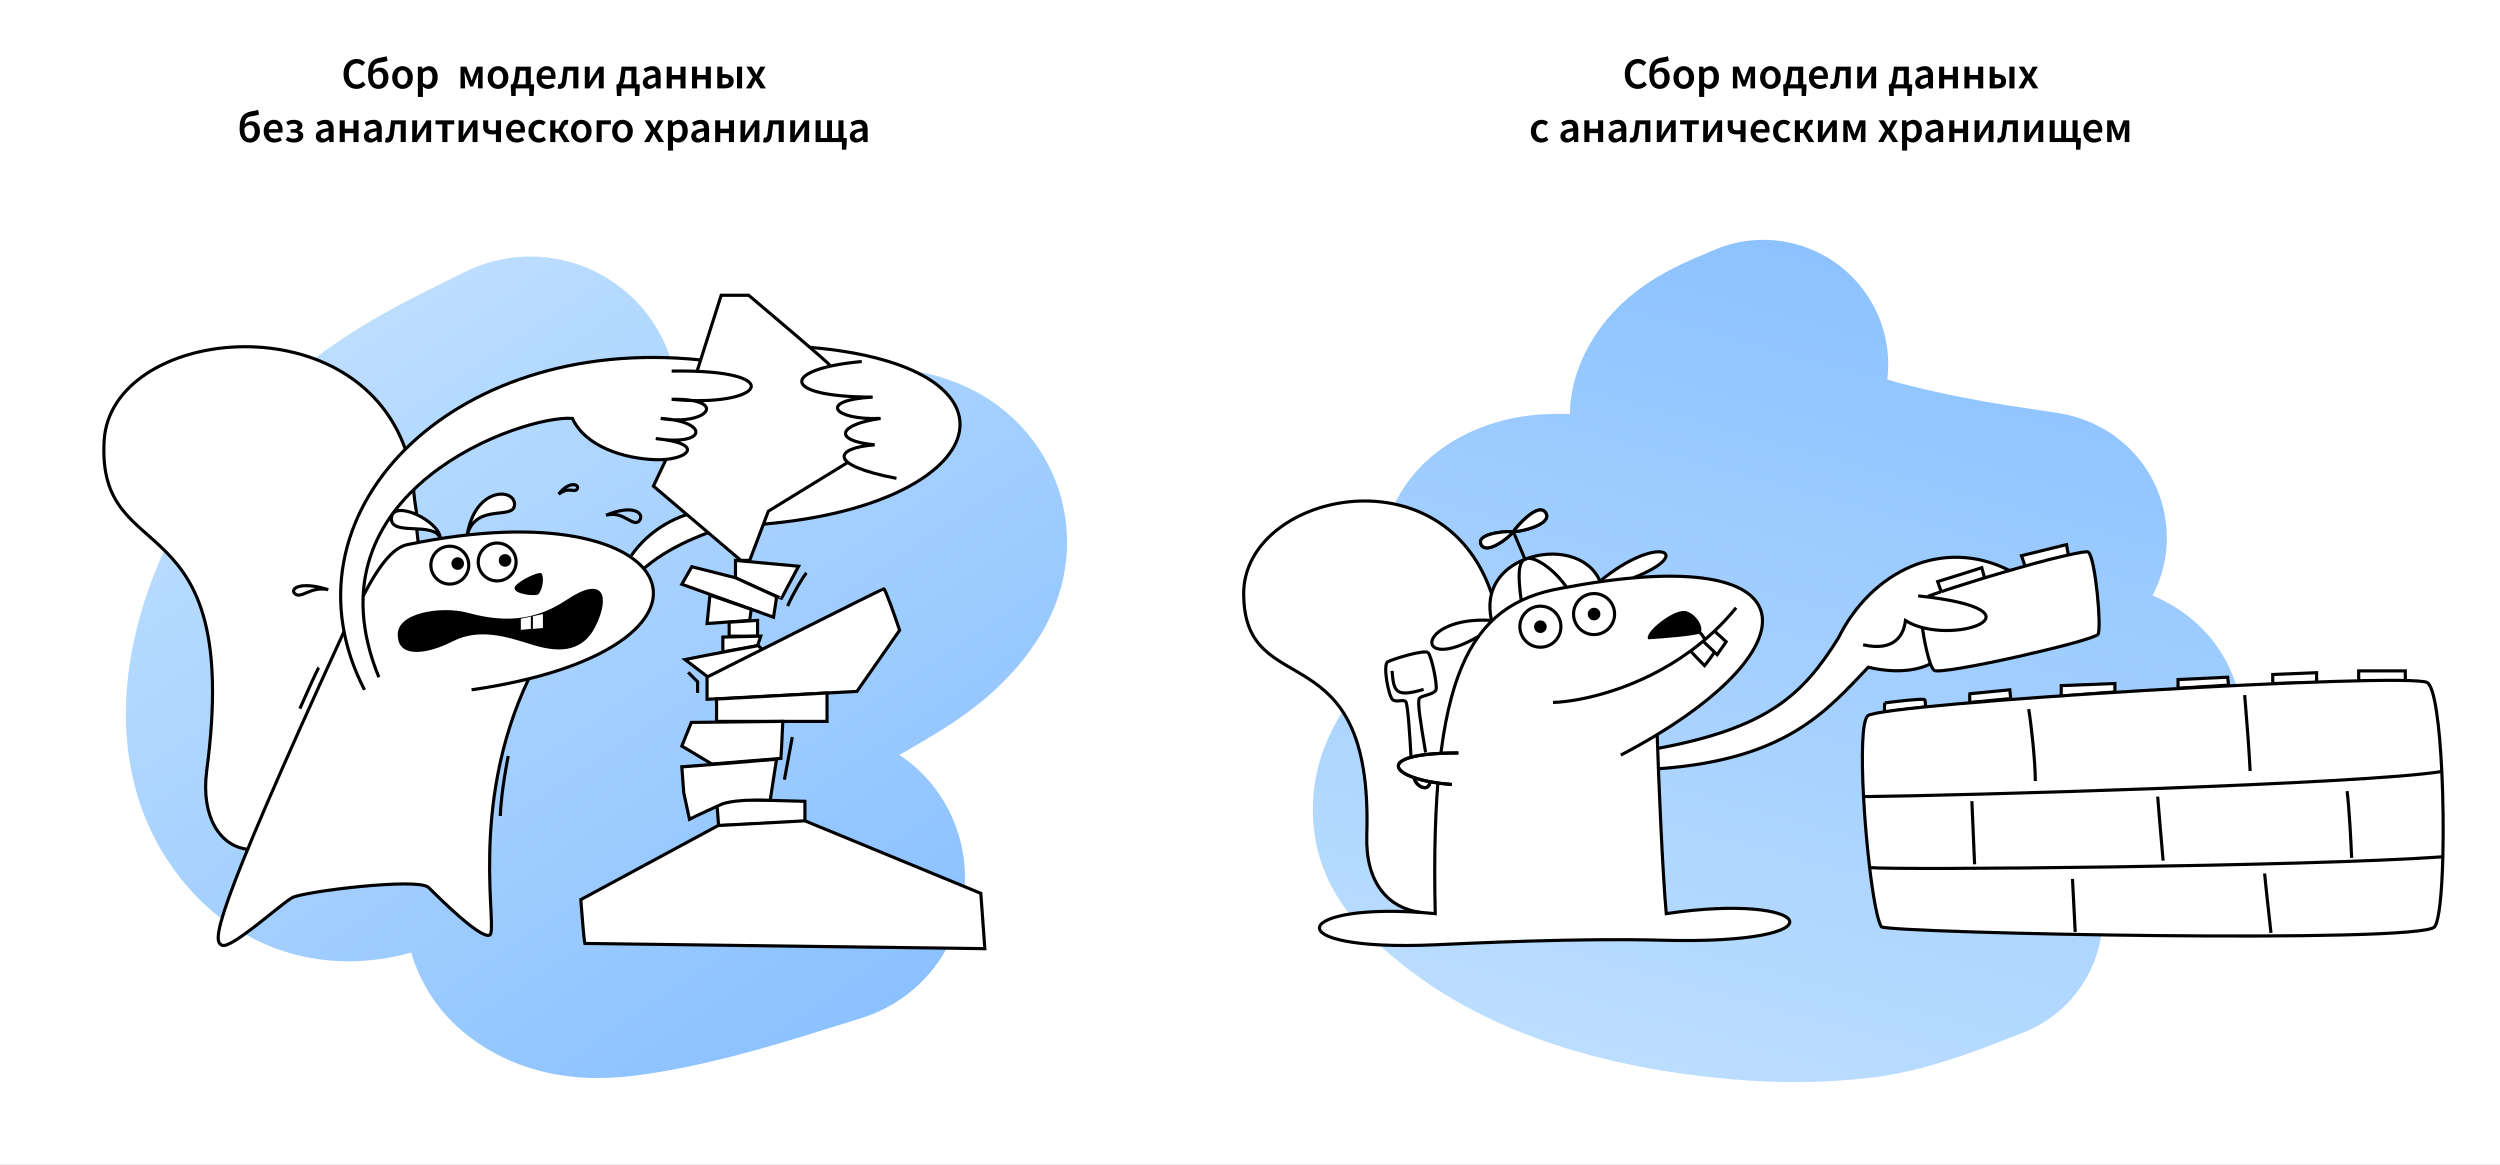<svg fill="none" height="369" viewBox="0 0 792 369" width="792" xmlns="http://www.w3.org/2000/svg" xmlns:xlink="http://www.w3.org/1999/xlink"><rect x="0" y="0" width="792" height="369" fill="#808080" stroke="none"/><linearGradient id="a"><stop offset="0" stop-color="#c3e2ff"/><stop offset="1" stop-color="#7bb8ff"/></linearGradient><linearGradient id="b" gradientUnits="userSpaceOnUse" x1="33.612" x2="256.559" xlink:href="#a" y1="109.493" y2="440.143"/><linearGradient id="c" gradientUnits="userSpaceOnUse" x1="447.488" x2="554.291" xlink:href="#a" y1="362.402" y2="-26.879"/><clipPath id="d"><path d="m0 0h792v369h-792z"/></clipPath><g clip-path="url(#d)"><path d="m0 0h792v369h-792z" fill="#fff"/><path clip-rule="evenodd" d="m214.295 134.048c1.199-9.037-.231-18.517-4.676-27.256-11.684-22.974-39.78-32.125-62.754-20.441-1.765.898-3.746 1.872-5.902 2.932-14.684 7.218-37.474 18.422-55.549 36.814-13.528 13.765-24.997 29.72-33.426 48.33-5.324 11.754-10.884 27.965-11.947 45.784-1.08 18.104 2.418 42.246 20.806 62.298 13.539 14.764 31.35 22.108 49.787 22.043 7.109-.024 13.703-1.14 19.618-2.788 2.712 9.135 8.189 18.789 18.15 26.477 14.352 11.076 29.864 13.069 39.306 13.263 8.774.18 16.91-1.183 20.486-1.783.197-.033.381-.064.55-.092 20.424-3.389 40.366-9.652 56.545-14.733 2.604-.818 5.11-1.605 7.506-2.345 24.627-7.604 38.426-33.733 30.821-58.36-3.29-10.656-10.049-19.285-18.654-25.03.741-.439 1.604-.945 2.621-1.536.338-.196.699-.405 1.079-.625 2.773-1.605 6.588-3.814 10.289-6.169 7.825-4.978 21.54-14.413 30.915-30.116 4.529-7.586 8.319-17.698 8.175-29.625-.15-12.291-4.464-23.307-11.075-31.913-12.194-15.874-29.517-21.008-41.171-22.11-26.442-2.502-49.886 7.574-61.445 12.542-.722.31-1.397.6-2.024.866-2.711 1.151-5.388 2.343-8.031 3.573z" fill="url(#b)" fill-rule="evenodd"/><path clip-rule="evenodd" d="m237.5 93c5.047 4.486 12.956 11.551 19 17.033v-.033c70.648 4.806 59.531 49.801-14.701 56.394l-4.299 11.106h-3l-10.3-8.802c-6.889 2.43-14.634 7.099-20.156 11.569 8.866 10.733-1.898 26.209-36.551 34.786-14.076 29.694-12.677 58.526-12 72.494.253 5.209.406 8.35-.382 8.699-2.9 1.284-16.112-11.879-19.334-15.089-3.223-3.211-39.636 1.284-43.18 3.21-1.185.644-3.74 2.689-6.725 5.077-5.939 4.753-13.579 10.867-15.509 10.012-1.889-.836-3.107-3.125 8.109-30.422-8.353-.814-14.979-9.809-12.971-24.997 6.87-51.977-6.963-64.192-18.679-74.539-7.895-6.971-14.829-13.094-13.821-29.961 2.114-35.369 78.309-44.518 95.313 2.476 24.888-24.898 68.505-32.176 93.598-28.028l6.589-19.985zm-21.854 39.991c-.792.033-1.63.03-2.511-.014.859.143 1.642.313 2.35.502zm-2.125 6.444c-.851-.002-1.78-.044-2.788-.133.991.153 1.864.323 2.629.506l.138-.308zm-2.735 6.119c-.955.082-1.973.113-3.034.079-10.063-.319-22.326-4.147-26.414-13.079-8.347-.706-33.618 6.295-50.448 22.729.783 5.566 1.233 11.121 1.377 16.616 33.229-6.426 56.44-2.935 67.457 4.531 3.199-5.02 8.615-9.96 17.782-13.452l-10.506-8.978z" fill="#fff" fill-rule="evenodd"/><path clip-rule="evenodd" d="m635.855 329.109c1.708-.669 3.245-1.272 4.586-1.776 18.159-6.826 28.368-25.522 25.092-43.913 8.834-3.626 18.465-8.647 26.547-15.529 5.581-4.751 14.366-14.245 17.334-28.407 1.695-8.086 1.62-18.924-4.034-29.734-5.61-10.726-14.398-17.001-21.92-20.4-.508-.23-1.016-.45-1.524-.662 3.244-6.235 5.82-15.082 3.829-25.666-2.502-13.301-10.731-20.978-14.824-24.129-6.92-5.327-14.041-7.008-15-7.234-.04-.01-.07-.016-.088-.021-2.09-.524-3.858-.796-4.411-.882l-.01-.001c-2.783-.428-5.349-.81-7.785-1.172-5.275-.784-9.943-1.478-14.888-2.363-11.044-1.978-21.33-4.209-30.848-6.963.856-6.974-.14-14.262-3.266-21.123-9.052-19.871-32.542-28.641-52.464-19.588-.752.341-1.213.534-1.95.842-.686.287-1.612.674-3.236 1.375-2.481 1.071-6.069 2.674-9.847 4.784-6.656 3.717-19.979 12.261-26.646 29.017-2.104 5.288-3.09 10.549-3.199 15.607-4.798-.164-9.907-.003-14.955.757-15.101 2.271-38.537 12.032-44.354 38.878-3.063 14.137.542 26.401 5.484 35.633-3.624 2.627-7.036 5.583-10.127 8.814-8.621 9.013-19.398 25.371-17.155 46.979 1.328 12.789 7.09 22.103 11.798 27.898 3.632 4.469 8.155 8.484 9.272 9.476.109.097.186.165.226.202 33.097 30.337 78.588 39.296 111.396 42.139 14.245 1.235 29.108 1.225 44.004-.549 16.703-1.99 32.83-8.314 42.963-12.288z" fill="url(#c)" fill-rule="evenodd"/><path d="m653 217.204v3.333l17-1.333v-2.667z" fill="#fff" stroke="#000"/><path d="m690 215.287v2.75l16-1-.276-2.5z" fill="#fff" stroke="#000"/><path d="m597.124 222.68c-.094.433-.224 1.61 0 2.857l12.876-1.558s0-2.165-.28-2.338c-.672-.416-8.677.519-12.596 1.039z" fill="#fff" stroke="#000"/><path d="m624.044 219.768c-.099.513 0 1.846 0 2.769l12.956-1.231-.294-2.769z" fill="#fff" stroke="#000"/><path d="m720 213.68v2.857l13.903-.286v-3.142z" fill="#fff"/><path d="m747.228 212.537v3.143h14.772v-3.143z" fill="#fff"/><path d="m720 213.68v2.857l13.903-.286v-3.142z" stroke="#000"/><path d="m747.228 212.537v3.143h14.772v-3.143z" stroke="#000"/><path clip-rule="evenodd" d="m472.5 188c-15.5-45.963-78.5-31.463-78.5 0 0 14.965 7.285 19.197 15.563 24.006 11.385 6.613 24.65 14.319 23.437 52.531-.488 15.372 6.965 23.175 17 24.5l.017.019c-41.012-2.82-45.922 12.497 4.665 10.256.77-.034 1.63-.072 2.574-.115h.002c13.586-.612 44.342-1.998 69.173-1.336 59.358 1.582 48.12-15.386 1.44-8.419-.915-9.957-1.89-30.557-2.493-46.001 37.461-1.828 52.272-17.208 61.907-27.212 1.701-1.766 3.241-3.365 4.715-4.692 6 2.4 14.5 1 19.5-1 .25.25.375.5.5.75s.25.5.5.75c2.264 2.264 50.5-9 52-11s-2-25-3-26c-.8-.8-4.667 0-6.5.5l-.5-3-14 3.5 1 3.5c-.334 0-1.8.3-5 1.5-20.5-11.5-41.5-1-54 21-12.268 21.592-28.871 29.699-57.372 34.719-.051-1.433-.097-2.78-.138-4.023 44.18-26.848 47.268-54.422-7.557-49.655.022-.013.044-.027.066-.041 19.96-7.836 7.832-14.099-10.362.886-8.284-13.796-30.824-9.47-34.632 4.096z" fill="#fff" fill-rule="evenodd"/><g stroke="#000"><path d="m109 200.037c-42.858 93.425-41.538 98.135-38.638 99.419 2.9 1.285 18.69-13.162 22.235-15.089 3.545-1.926 39.957-6.421 43.18-3.21 3.222 3.21 16.434 16.373 19.334 15.089s-6.945-40.436 12.389-81.209"/><path d="m149.388 218.537c88.965-12.891 69.09-64.457-19.876-46.087-4.417.645-8.833 5.479-14.512 16.437"/><path d="m115.473 218.537c-28.314-54.656 26.359-112.81 106.527-104.5"/><path d="m120.02 214.537c-24.213-59.334 46.224-83.259 61.318-81.983 4.088 8.932 16.352 12.76 26.414 13.079s16.351-5.104 0-6.699c16.351 2.552 16.98-5.423 1.572-6.38 15.094 2.552 21.697-6.38 3.459-6.061 29.244 2.871 37.734-9.57 0-8.932"/><path d="m128.5 142.537c-16.625-47.586-93.378-38.5-95.5-3-2.504 41.899 44 17.5 32.5 104.5-2.01 15.206 4.633 24.203 13 25"/><path d="m472.5 188c-15.5-45.963-78.5-31.463-78.5 0 0 35.545 41.095 10.537 39 76.537-.488 15.372 6.965 23.175 17 24.5"/><path d="m256.5 110.037c71.607 6.042 59.008 49.641-14.5 56m-17.603 2.689c-12.674 4.77-17.545 9.085-20.397 11.311m13.5-17c-9.886 3.307-15.493 9.929-17.5 13.002"/><path d="m273.009 114.537c-25.436 2.252-26.378 11.261 3.454 11.261-17.585.965-12.561 7.4 2.513 6.757-13.503 1.93-15.388 7.078-1.885 8.365-12.874.965-15.073 6.435 6.909 10.617"/><path d="m263.02 115.81c-.747-1.018-17.532-15.273-25.831-22.273h-8.715l-7.78 24.5m-9.694 27.5-4 8.455 27.699 23.545h2.801l5.913-15.591 25.087-15.409"/><path d="m233 183.071v-5.534l20 1.845c-1.778 3.279-5.333 9.899-5.333 10.145s-9.778-4.201-14.667-6.456z" fill="#fff"/><path d="m245.053 195.537c.315-1.959.947-6.008.947-6.531l-13-5.969-13.842-3.5-3.158 5.551z" fill="#fff"/><path d="m237.5 196.537.5-3.5-13.087-4.5-.913 9z" fill="#fff"/><path d="m231 201.537v-4.412l9-.588v5z" fill="#fff"/><path d="m229 206.537v-4.714l12-.286-1 3z" fill="#fff"/><path d="m224.353 214.537-7.353-5.588c7.549-1.569 23.235-4.412 23.235-4.412s1.177 1.079 1.765 1.765z" fill="#fff"/><path d="m224 221.537v-7.037s55.466-27.963 55.969-27.963 3.564 8.75 5.031 13.125l-13.521 19.375z" fill="#fff"/><path d="m227 228.537v-7.071l35-1.929v9z" fill="#fff"/><path d="m247.396 240.258s.503-8.465.604-11.721l-28.981.326-3.019 7.488 9.5 5.686z" fill="#fff"/><path d="m255 253.857c-5.969-.107-27.479-.857-28-.857l.651 8.537 27.349-1.28z" fill="#fff"/><path d="m246 240.537c-9.798.804-29.515 2.413-30 2.413l.606 8.143 1.818 8.444c2.323-1.206 9.697-4.524 9.697-4.524s2.879-1.976 15.879-1.476z" fill="#fff"/><path d="m184 284.997c.32 4.298 1.024 13.093 1.28 13.887l126.72 1.653-1.28-17.524-55.72-22.976-27.5 1.5z" fill="#fff"/><path d="m148 169.537c2.5-15.321 15-14.973 15-9.75s-12.188-.696-15 9.75z" fill="#fff"/><path d="m139.5 170.537c-.34-5.57-14.832-12.42-15.475-6.57-.681 6.189 13.433 1 15.475 6.57z" fill="#fff"/></g><path d="m171.452 181.605c.974.609.649 5.18-.974 6.704-.974.609-7.143 0-7.468-1.829-.325-1.828 7.468-5.485 8.442-4.875z" fill="#000"/><path d="m143.396 203.188c-8.354 4.258-17.03 5.171-17.351-1.52-.964-7.604 13.817-9.733 21.85-7.604s19.279 4.258 31.489-3.954c12.211-8.211 13.817-.912 9.319 8.212-4.499 9.124-12.853 8.212-20.565 5.779s-16.387-5.171-24.742-.913z" fill="#000"/><path d="m165 199.537v-3.529l3.182-.669.636-.133 3.182-.669v4.412l-3.182.294v-4.037l-.636.133v3.904z" fill="#fff"/><circle cx="142.5" cy="179.037" r="6" stroke="#000"/><circle cx="145" cy="178.537" fill="#000" r="2"/><circle cx="157.5" cy="178.037" r="6" stroke="#000"/><circle cx="160" cy="177.537" fill="#000" r="2"/><path d="m177 156.537c3.384-4.426 6.769-3.028 5.846-1.63-.923 1.397-2.462-.932-5.846 1.63z" stroke="#000"/><path d="m192 163.232c8.94-3.753 12.233-.396 10.595 1.668-1.986 2.501-4.966-3.278-10.595-1.668z" stroke="#000"/><path d="m104 186.808c-8.94-2.815-12.233-.296-10.595 1.251 1.987 1.876 4.966-2.458 10.595-1.251z" stroke="#000"/><path d="m131 155c.4 4.533.917 6.741 1 8m0 4.5.5 4.5" stroke="#000"/><path d="m112.962 28.168c-.766 0-1.461-.182-2.086-.546-.626-.364-1.125-.896-1.498-1.596-.364-.709-.546-1.568-.546-2.576 0-.999.186-1.853.56-2.562.382-.719.891-1.265 1.526-1.638.634-.383 1.334-.574 2.1-.574.578 0 1.092.117 1.54.35s.816.504 1.106.812l-.868 1.05c-.234-.243-.495-.434-.784-.574-.28-.149-.598-.224-.952-.224-.495 0-.938.135-1.33.406-.383.261-.686.639-.91 1.134-.215.495-.322 1.087-.322 1.778 0 1.045.228 1.867.686 2.464.457.588 1.068.882 1.834.882.41 0 .774-.084 1.092-.252.317-.177.606-.406.868-.686l.868 1.022c-.374.429-.803.761-1.288.994-.476.224-1.008.336-1.596.336zm5.188-4.046c0 .887.15 1.563.448 2.03.308.467.747.7 1.316.7.448 0 .808-.201 1.078-.602.271-.411.406-.952.406-1.624 0-.663-.13-1.157-.392-1.484-.261-.336-.63-.504-1.106-.504-.289 0-.588.075-.896.224-.298.149-.583.415-.854.798v.238zm1.778 4.046c-1.054 0-1.871-.383-2.45-1.148-.578-.775-.868-1.857-.868-3.248 0-1.101.103-1.997.308-2.688.206-.691.5-1.227.882-1.61.383-.392.836-.681 1.358-.868.532-.196 1.12-.341 1.764-.434.411-.056.719-.112.924-.168.206-.056.411-.131.616-.224l.322 1.428c-.177.121-.401.219-.672.294-.27.075-.555.135-.854.182-.513.075-.956.154-1.33.238-.364.075-.662.201-.896.378-.233.168-.415.42-.546.756-.13.327-.224.779-.28 1.358.271-.327.593-.574.966-.742.383-.168.775-.252 1.176-.252.514 0 .971.126 1.372.378.411.243.733.602.966 1.078.243.476.364 1.059.364 1.75 0 .709-.14 1.33-.42 1.862-.27.532-.644.947-1.12 1.246-.466.289-.994.434-1.582.434zm7.585 0c-.57 0-1.102-.14-1.596-.42-.495-.289-.896-.7-1.204-1.232-.308-.541-.462-1.19-.462-1.946 0-.765.154-1.414.462-1.946.308-.541.709-.952 1.204-1.232.494-.289 1.026-.434 1.596-.434.578 0 1.115.145 1.61.434.494.28.896.691 1.204 1.232.308.532.462 1.181.462 1.946 0 .756-.154 1.405-.462 1.946-.308.532-.71.943-1.204 1.232-.495.28-1.032.42-1.61.42zm0-1.316c.504 0 .9-.21 1.19-.63.289-.42.434-.971.434-1.652 0-.691-.145-1.246-.434-1.666-.29-.42-.686-.63-1.19-.63s-.901.21-1.19.63c-.28.42-.42.975-.42 1.666 0 .681.14 1.232.42 1.652.289.42.686.63 1.19.63zm4.869 3.864v-9.59h1.33l.112.728h.056c.29-.243.612-.453.966-.63.364-.177.733-.266 1.106-.266.859 0 1.522.317 1.988.952.476.635.714 1.484.714 2.548 0 .784-.14 1.456-.42 2.016-.28.551-.644.971-1.092 1.26-.438.289-.914.434-1.428.434-.298 0-.597-.065-.896-.196-.298-.14-.588-.327-.868-.56l.042 1.148v2.156zm2.996-3.878c.458 0 .84-.201 1.148-.602s.462-.989.462-1.764c0-.691-.116-1.227-.35-1.61-.233-.383-.611-.574-1.134-.574-.485 0-.989.257-1.512.77v3.206c.252.205.495.355.728.448.234.084.453.126.658.126zm10.512 1.162v-6.874h1.848l1.106 2.772c.103.289.196.565.28.826.093.261.182.523.266.784h.056c.093-.261.187-.523.28-.784.103-.261.196-.537.28-.826l1.05-2.772h1.848v6.874h-1.456v-2.408c0-.224.009-.495.028-.812.019-.327.042-.658.07-.994.037-.336.065-.625.084-.868h-.056c-.093.289-.201.593-.322.91-.121.308-.233.597-.336.868l-1.036 2.688h-.952l-1.064-2.688c-.093-.271-.201-.565-.322-.882s-.233-.616-.336-.896h-.056c.019.243.042.532.07.868s.051.667.07.994c.019.317.028.588.028.812v2.408zm11.879.168c-.57 0-1.102-.14-1.596-.42-.495-.289-.896-.7-1.204-1.232-.308-.541-.462-1.19-.462-1.946 0-.765.154-1.414.462-1.946.308-.541.709-.952 1.204-1.232.494-.289 1.026-.434 1.596-.434.578 0 1.115.145 1.61.434.494.28.896.691 1.204 1.232.308.532.462 1.181.462 1.946 0 .756-.154 1.405-.462 1.946-.308.532-.71.943-1.204 1.232-.495.28-1.032.42-1.61.42zm0-1.316c.504 0 .9-.21 1.19-.63.289-.42.434-.971.434-1.652 0-.691-.145-1.246-.434-1.666-.29-.42-.686-.63-1.19-.63s-.901.21-1.19.63c-.28.42-.42.975-.42 1.666 0 .681.14 1.232.42 1.652.289.42.686.63 1.19.63zm6.731-2.492c-.065.541-.154 1.003-.266 1.386-.102.383-.233.705-.392.966h2.702v-4.312h-1.834zm-1.12 3.64v2.408h-1.4l-.154-2.646v-1.05h.392c.122-.065.229-.173.322-.322.103-.159.201-.42.294-.784.094-.373.182-.905.266-1.596l.336-2.884h4.718v5.586h1.05v1.05l-.168 2.646h-1.386v-2.408zm10.005.168c-.635 0-1.209-.14-1.722-.42-.513-.289-.919-.7-1.218-1.232-.299-.541-.448-1.19-.448-1.946 0-.747.149-1.391.448-1.932.308-.541.705-.957 1.19-1.246s.994-.434 1.526-.434c.625 0 1.148.14 1.568.42.42.271.737.653.952 1.148.215.485.322 1.05.322 1.694 0 .336-.023.597-.07.784h-4.368c.075.607.294 1.078.658 1.414s.821.504 1.372.504c.299 0 .574-.042.826-.126.261-.093.518-.219.77-.378l.546 1.008c-.327.215-.691.392-1.092.532s-.821.21-1.26.21zm-1.834-4.256h3.052c0-.532-.117-.947-.35-1.246-.233-.308-.583-.462-1.05-.462-.401 0-.761.149-1.078.448-.308.289-.499.709-.574 1.26zm5.808 4.256c-.271 0-.514-.047-.728-.14l.28-1.456c.046.009.098.023.154.042.056.009.116.014.182.014.214 0 .392-.098.532-.294s.238-.509.294-.938c.093-.719.177-1.433.252-2.142.084-.709.163-1.419.238-2.128h4.662v6.874h-1.61v-5.6h-1.764c-.066.569-.136 1.143-.21 1.722-.066.569-.136 1.139-.21 1.708-.103.765-.327 1.349-.672 1.75-.346.392-.812.588-1.4.588zm7.906-.168v-6.874h1.568v2.366c0 .355-.019.751-.056 1.19-.028.429-.056.863-.084 1.302h.042c.121-.215.266-.457.434-.728.168-.28.308-.523.42-.728l2.184-3.402h1.484v6.874h-1.568v-2.366c0-.355.014-.751.042-1.19.037-.439.075-.873.112-1.302h-.056c-.121.205-.266.448-.434.728-.159.28-.299.523-.42.728l-2.184 3.402zm12.704-3.64c-.065.541-.154 1.003-.266 1.386-.103.383-.233.705-.392.966h2.702v-4.312h-1.834zm-1.12 3.64v2.408h-1.4l-.154-2.646v-1.05h.392c.121-.065.229-.173.322-.322.103-.159.201-.42.294-.784.093-.373.182-.905.266-1.596l.336-2.884h4.718v5.586h1.05v1.05l-.168 2.646h-1.386v-2.408zm8.813.168c-.598 0-1.088-.187-1.47-.56-.374-.373-.56-.859-.56-1.456 0-.737.322-1.307.966-1.708.644-.411 1.67-.691 3.08-.84-.01-.364-.108-.677-.294-.938-.178-.271-.5-.406-.966-.406-.336 0-.668.065-.994.196-.318.131-.63.289-.938.476l-.588-1.078c.382-.243.812-.453 1.288-.63.485-.177.998-.266 1.54-.266.858 0 1.498.257 1.918.77.429.504.644 1.237.644 2.198v4.074h-1.33l-.112-.756h-.056c-.308.261-.64.481-.994.658-.346.177-.724.266-1.134.266zm.518-1.26c.28 0 .532-.065.756-.196.233-.14.48-.327.742-.56v-1.54c-.934.121-1.582.303-1.946.546-.364.233-.546.523-.546.868 0 .308.093.532.28.672.186.14.424.21.714.21zm5.034 1.092v-6.874h1.61v2.632h2.744v-2.632h1.61v6.874h-1.61v-2.828h-2.744v2.828zm8.012 0v-6.874h1.61v2.632h2.744v-2.632h1.61v6.874h-1.61v-2.828h-2.744v2.828zm8.012 0v-6.874h1.61v2.352h.728c.55 0 1.04.075 1.47.224.429.149.765.387 1.008.714.252.327.378.761.378 1.302 0 .551-.126.994-.378 1.33-.243.336-.579.579-1.008.728-.43.149-.92.224-1.47.224zm1.61-1.246h.63c.924 0 1.386-.35 1.386-1.05 0-.672-.462-1.008-1.386-1.008h-.63zm4.634 1.246v-6.874h1.61v6.874zm2.828 0 2.184-3.584-2.044-3.29h1.736l.77 1.302c.103.187.206.383.308.588.112.196.22.387.322.574h.056c.084-.187.173-.378.266-.574.094-.205.182-.401.266-.588l.658-1.302h1.666l-2.03 3.472 2.184 3.402h-1.736l-.84-1.358c-.112-.205-.228-.411-.35-.616-.112-.205-.228-.406-.35-.602h-.056c-.093.196-.191.397-.294.602-.102.196-.205.401-.308.616l-.728 1.358zm-158.868 13.122c0 .887.149 1.563.448 2.03.308.467.747.7 1.316.7.448 0 .807-.201 1.078-.602.271-.411.406-.952.406-1.624 0-.663-.131-1.157-.392-1.484-.261-.336-.63-.504-1.106-.504-.289 0-.588.075-.896.224-.299.149-.583.415-.854.798v.238zm1.778 4.046c-1.055 0-1.871-.383-2.45-1.148-.579-.775-.868-1.857-.868-3.248 0-1.101.103-1.997.308-2.688.205-.691.499-1.227.882-1.61.383-.392.835-.681 1.358-.868.532-.196 1.12-.341 1.764-.434.411-.056.719-.112.924-.168.205-.056.411-.131.616-.224l.322 1.428c-.177.121-.401.219-.672.294-.271.075-.555.135-.854.182-.513.075-.957.154-1.33.238-.364.075-.663.201-.896.378-.233.168-.415.42-.546.756-.131.327-.224.779-.28 1.358.271-.327.593-.574.966-.742.383-.168.775-.252 1.176-.252.513 0 .971.126 1.372.378.411.243.733.602.966 1.078.243.476.364 1.059.364 1.75 0 .709-.14 1.33-.42 1.862-.271.532-.644.947-1.12 1.246-.467.289-.994.434-1.582.434zm7.71 0c-.635 0-1.209-.14-1.722-.42-.513-.289-.919-.7-1.218-1.232-.299-.541-.448-1.19-.448-1.946 0-.747.149-1.391.448-1.932.308-.541.705-.957 1.19-1.246.485-.289.994-.434 1.526-.434.625 0 1.148.14 1.568.42.42.271.737.653.952 1.148.215.485.322 1.05.322 1.694 0 .336-.023.597-.07.784h-4.368c.075.607.294 1.078.658 1.414s.821.504 1.372.504c.299 0 .574-.042.826-.126.261-.093.518-.219.77-.378l.546 1.008c-.327.215-.691.392-1.092.532-.401.14-.821.21-1.26.21zm-1.834-4.256h3.052c0-.532-.117-.947-.35-1.246-.233-.308-.583-.462-1.05-.462-.401 0-.761.149-1.078.448-.308.289-.499.709-.574 1.26zm8.048 4.256c-.467 0-.915-.056-1.344-.168-.429-.121-.859-.345-1.288-.672l.658-1.036c.299.233.607.397.924.49.317.093.621.14.91.14.411 0 .761-.089 1.05-.266.289-.177.434-.425.434-.742 0-.607-.467-.91-1.4-.91h-1.022v-1.092h.882c.439 0 .765-.075.98-.224.215-.159.322-.373.322-.644 0-.28-.112-.49-.336-.63-.215-.14-.509-.21-.882-.21-.345 0-.658.042-.938.126-.271.084-.541.219-.812.406l-.63-1.05c.355-.243.733-.425 1.134-.546.411-.121.859-.182 1.344-.182.476 0 .915.07 1.316.21.411.131.737.336.98.616.252.28.378.639.378 1.078 0 .308-.093.602-.28.882-.187.271-.467.471-.84.602v.056c.411.103.747.289 1.008.56.261.261.392.63.392 1.106 0 .448-.14.831-.42 1.148-.28.308-.644.546-1.092.714-.448.159-.924.238-1.428.238zm8.932 0c-.598 0-1.088-.187-1.47-.56-.374-.373-.56-.859-.56-1.456 0-.737.322-1.307.966-1.708.644-.411 1.67-.691 3.08-.84-.01-.364-.108-.677-.294-.938-.178-.271-.5-.406-.966-.406-.336 0-.668.065-.994.196-.318.131-.63.289-.938.476l-.588-1.078c.382-.243.812-.453 1.288-.63.485-.177.998-.266 1.54-.266.858 0 1.498.257 1.918.77.429.504.644 1.237.644 2.198v4.074h-1.33l-.112-.756h-.056c-.308.261-.64.481-.994.658-.346.177-.724.266-1.134.266zm.518-1.26c.28 0 .532-.065.756-.196.233-.14.48-.327.742-.56v-1.54c-.934.121-1.582.303-1.946.546-.364.233-.546.523-.546.868 0 .308.093.532.28.672.186.14.424.21.714.21zm5.034 1.092v-6.874h1.61v2.632h2.744v-2.632h1.61v6.874h-1.61v-2.828h-2.744v2.828zm9.678.168c-.597 0-1.087-.187-1.47-.56-.373-.373-.56-.859-.56-1.456 0-.737.322-1.307.966-1.708.644-.411 1.671-.691 3.08-.84-.009-.364-.107-.677-.294-.938-.177-.271-.499-.406-.966-.406-.336 0-.667.065-.994.196-.317.131-.63.289-.938.476l-.588-1.078c.383-.243.812-.453 1.288-.63.485-.177.999-.266 1.54-.266.859 0 1.498.257 1.918.77.429.504.644 1.237.644 2.198v4.074h-1.33l-.112-.756h-.056c-.308.261-.639.481-.994.658-.345.177-.723.266-1.134.266zm.518-1.26c.28 0 .532-.065.756-.196.233-.14.481-.327.742-.56v-1.54c-.933.121-1.582.303-1.946.546-.364.233-.546.523-.546.868 0 .308.093.532.28.672s.425.21.714.21zm4.853 1.26c-.271 0-.513-.047-.728-.14l.28-1.456c.047.009.098.023.154.042.056.009.117.014.182.014.215 0 .392-.098.532-.294s.238-.509.294-.938c.093-.719.177-1.433.252-2.142.084-.709.163-1.419.238-2.128h4.662v6.874h-1.61v-5.6h-1.764c-.065.569-.135 1.143-.21 1.722-.065.569-.135 1.139-.21 1.708-.103.765-.327 1.349-.672 1.75-.345.392-.812.588-1.4.588zm7.907-.168v-6.874h1.568v2.366c0 .355-.019.751-.056 1.19-.028.429-.056.863-.084 1.302h.042c.121-.215.266-.457.434-.728.168-.28.308-.523.42-.728l2.184-3.402h1.484v6.874h-1.568v-2.366c0-.355.014-.751.042-1.19.037-.439.074-.873.112-1.302h-.056c-.122.205-.266.448-.434.728-.159.28-.299.523-.42.728l-2.184 3.402zm9.537 0v-5.6h-2.156v-1.274h5.936v1.274h-2.156v5.6zm5.16 0v-6.874h1.568v2.366c0 .355-.019.751-.056 1.19-.028.429-.056.863-.084 1.302h.042c.121-.215.266-.457.434-.728.168-.28.308-.523.42-.728l2.184-3.402h1.484v6.874h-1.568v-2.366c0-.355.014-.751.042-1.19.037-.439.074-.873.112-1.302h-.056c-.122.205-.266.448-.434.728-.159.28-.299.523-.42.728l-2.184 3.402zm11.819 0v-2.534c-.215.037-.406.07-.574.098-.168.019-.402.028-.7.028-.84 0-1.512-.196-2.016-.588s-.756-1.041-.756-1.946v-1.932h1.61v1.932c0 .429.116.747.35.952.242.196.625.294 1.148.294.326 0 .639-.033.938-.098v-3.08h1.61v6.874zm6.597.168c-.634 0-1.208-.14-1.722-.42-.513-.289-.919-.7-1.218-1.232-.298-.541-.448-1.19-.448-1.946 0-.747.15-1.391.448-1.932.308-.541.705-.957 1.19-1.246.486-.289.994-.434 1.526-.434.626 0 1.148.14 1.568.42.42.271.738.653.952 1.148.215.485.322 1.05.322 1.694 0 .336-.023.597-.07.784h-4.368c.075.607.294 1.078.658 1.414s.822.504 1.372.504c.299 0 .574-.042.826-.126.262-.093.518-.219.77-.378l.546 1.008c-.326.215-.69.392-1.092.532-.401.14-.821.21-1.26.21zm-1.834-4.256h3.052c0-.532-.116-.947-.35-1.246-.233-.308-.583-.462-1.05-.462-.401 0-.76.149-1.078.448-.308.289-.499.709-.574 1.26zm8.86 4.256c-.625 0-1.19-.14-1.694-.42-.495-.289-.891-.7-1.19-1.232-.289-.541-.434-1.19-.434-1.946 0-.765.159-1.414.476-1.946.317-.541.737-.952 1.26-1.232.532-.289 1.101-.434 1.708-.434.439 0 .821.075 1.148.224s.616.331.868.546l-.784 1.05c-.177-.159-.359-.28-.546-.364-.187-.093-.387-.14-.602-.14-.551 0-1.003.21-1.358.63-.345.42-.518.975-.518 1.666 0 .681.168 1.232.504 1.652.345.42.789.63 1.33.63.271 0 .523-.056.756-.168.243-.121.462-.261.658-.42l.658 1.064c-.317.28-.672.49-1.064.63s-.784.21-1.176.21zm3.597-.168v-6.874h1.61v2.674h1.008l.644-1.386c.186-.411.378-.719.574-.924s.406-.345.63-.42c.233-.075.494-.112.784-.112.186 0 .35.028.49.084l-.266 1.498c-.084-.028-.168-.042-.252-.042-.168 0-.327.047-.476.14-.14.093-.29.317-.448.672l-.476 1.078 2.338 3.612h-1.778l-1.736-2.912h-1.036v2.912zm9.814.168c-.57 0-1.102-.14-1.596-.42-.495-.289-.896-.7-1.204-1.232-.308-.541-.462-1.19-.462-1.946 0-.765.154-1.414.462-1.946.308-.541.709-.952 1.204-1.232.494-.289 1.026-.434 1.596-.434.578 0 1.115.145 1.61.434.494.28.896.691 1.204 1.232.308.532.462 1.181.462 1.946 0 .756-.154 1.405-.462 1.946-.308.532-.71.943-1.204 1.232-.495.28-1.032.42-1.61.42zm0-1.316c.504 0 .9-.21 1.19-.63.289-.42.434-.971.434-1.652 0-.691-.145-1.246-.434-1.666-.29-.42-.686-.63-1.19-.63s-.901.21-1.19.63c-.28.42-.42.975-.42 1.666 0 .681.14 1.232.42 1.652.289.42.686.63 1.19.63zm4.869 1.148v-6.874h4.522v1.274h-2.912v5.6zm8.187.168c-.569 0-1.101-.14-1.596-.42-.494-.289-.896-.7-1.204-1.232-.308-.541-.462-1.19-.462-1.946 0-.765.154-1.414.462-1.946.308-.541.71-.952 1.204-1.232.495-.289 1.027-.434 1.596-.434.579 0 1.116.145 1.61.434.495.28.896.691 1.204 1.232.308.532.462 1.181.462 1.946 0 .756-.154 1.405-.462 1.946-.308.532-.709.943-1.204 1.232-.494.28-1.031.42-1.61.42zm0-1.316c.504 0 .901-.21 1.19-.63.29-.42.434-.971.434-1.652 0-.691-.144-1.246-.434-1.666-.289-.42-.686-.63-1.19-.63s-.9.21-1.19.63c-.28.42-.42.975-.42 1.666 0 .681.14 1.232.42 1.652.29.42.686.63 1.19.63zm6.847 1.148 2.184-3.584-2.044-3.29h1.736l.77 1.302c.102.187.205.383.308.588.112.196.219.387.322.574h.056c.084-.187.172-.378.266-.574.093-.205.182-.401.266-.588l.658-1.302h1.666l-2.03 3.472 2.184 3.402h-1.736l-.84-1.358c-.112-.205-.229-.411-.35-.616-.112-.205-.229-.406-.35-.602h-.056c-.094.196-.192.397-.294.602-.103.196-.206.401-.308.616l-.728 1.358zm7.566 2.716v-9.59h1.33l.112.728h.056c.289-.243.611-.453.966-.63.364-.177.733-.266 1.106-.266.859 0 1.521.317 1.988.952.476.635.714 1.484.714 2.548 0 .784-.14 1.456-.42 2.016-.28.551-.644.971-1.092 1.26-.439.289-.915.434-1.428.434-.299 0-.597-.065-.896-.196-.299-.14-.588-.327-.868-.56l.042 1.148v2.156zm2.996-3.878c.457 0 .84-.201 1.148-.602s.462-.989.462-1.764c0-.691-.117-1.227-.35-1.61s-.611-.574-1.134-.574c-.485 0-.989.257-1.512.77v3.206c.252.205.495.355.728.448.233.084.453.126.658.126zm6.408 1.33c-.597 0-1.087-.187-1.47-.56-.373-.373-.56-.859-.56-1.456 0-.737.322-1.307.966-1.708.644-.411 1.671-.691 3.08-.84-.009-.364-.107-.677-.294-.938-.177-.271-.499-.406-.966-.406-.336 0-.667.065-.994.196-.317.131-.63.289-.938.476l-.588-1.078c.383-.243.812-.453 1.288-.63.486-.177.999-.266 1.54-.266.859 0 1.498.257 1.918.77.43.504.644 1.237.644 2.198v4.074h-1.33l-.112-.756h-.056c-.308.261-.639.481-.994.658-.345.177-.723.266-1.134.266zm.518-1.26c.28 0 .532-.065.756-.196.234-.14.481-.327.742-.56v-1.54c-.933.121-1.582.303-1.946.546-.364.233-.546.523-.546.868 0 .308.094.532.28.672.187.14.425.21.714.21zm5.035 1.092v-6.874h1.61v2.632h2.744v-2.632h1.61v6.874h-1.61v-2.828h-2.744v2.828zm8.012 0v-6.874h1.568v2.366c0 .355-.019.751-.056 1.19-.028.429-.056.863-.084 1.302h.042c.121-.215.266-.457.434-.728.168-.28.308-.523.42-.728l2.184-3.402h1.484v6.874h-1.568v-2.366c0-.355.014-.751.042-1.19.037-.439.074-.873.112-1.302h-.056c-.122.205-.266.448-.434.728-.159.28-.299.523-.42.728l-2.184 3.402zm7.857.168c-.271 0-.513-.047-.728-.14l.28-1.456c.047.009.098.023.154.042.056.009.117.014.182.014.215 0 .392-.098.532-.294s.238-.509.294-.938c.093-.719.177-1.433.252-2.142.084-.709.163-1.419.238-2.128h4.662v6.874h-1.61v-5.6h-1.764c-.065.569-.135 1.143-.21 1.722-.065.569-.135 1.139-.21 1.708-.103.765-.327 1.349-.672 1.75-.345.392-.812.588-1.4.588zm7.906-.168v-6.874h1.568v2.366c0 .355-.018.751-.056 1.19-.028.429-.056.863-.084 1.302h.042c.122-.215.266-.457.434-.728.168-.28.308-.523.42-.728l2.184-3.402h1.484v6.874h-1.568v-2.366c0-.355.014-.751.042-1.19.038-.439.075-.873.112-1.302h-.056c-.121.205-.266.448-.434.728-.158.28-.298.523-.42.728l-2.184 3.402zm8.04 0v-6.874h1.596v5.586h2.044v-5.586h1.554v5.586h2.044v-5.586h1.596v5.586h1.036v1.05l-.154 2.646h-1.386v-2.408zm12.863.168c-.598 0-1.088-.187-1.47-.56-.374-.373-.56-.859-.56-1.456 0-.737.322-1.307.966-1.708.644-.411 1.67-.691 3.08-.84-.01-.364-.108-.677-.294-.938-.178-.271-.5-.406-.966-.406-.336 0-.668.065-.994.196-.318.131-.63.289-.938.476l-.588-1.078c.382-.243.812-.453 1.288-.63.485-.177.998-.266 1.54-.266.858 0 1.498.257 1.918.77.429.504.644 1.237.644 2.198v4.074h-1.33l-.112-.756h-.056c-.308.261-.64.481-.994.658-.346.177-.724.266-1.134.266zm.518-1.26c.28 0 .532-.065.756-.196.233-.14.48-.327.742-.56v-1.54c-.934.121-1.582.303-1.946.546-.364.233-.546.523-.546.868 0 .308.093.532.28.672.186.14.424.21.714.21z" fill="#000"/><path d="m518.863 28.168c-.765 0-1.461-.182-2.086-.546s-1.125-.896-1.498-1.596c-.364-.709-.546-1.568-.546-2.576 0-.999.187-1.853.56-2.562.383-.719.891-1.265 1.526-1.638.635-.383 1.335-.574 2.1-.574.579 0 1.092.117 1.54.35s.817.504 1.106.812l-.868 1.05c-.233-.243-.495-.434-.784-.574-.28-.149-.597-.224-.952-.224-.495 0-.938.135-1.33.406-.383.261-.686.639-.91 1.134-.215.495-.322 1.087-.322 1.778 0 1.045.229 1.867.686 2.464.457.588 1.069.882 1.834.882.411 0 .775-.084 1.092-.252.317-.177.607-.406.868-.686l.868 1.022c-.373.429-.803.761-1.288.994-.476.224-1.008.336-1.596.336zm5.189-4.046c0 .887.149 1.563.448 2.03.308.467.747.7 1.316.7.448 0 .807-.201 1.078-.602.271-.411.406-.952.406-1.624 0-.663-.131-1.157-.392-1.484-.261-.336-.63-.504-1.106-.504-.289 0-.588.075-.896.224-.299.149-.583.415-.854.798v.238zm1.778 4.046c-1.055 0-1.871-.383-2.45-1.148-.579-.775-.868-1.857-.868-3.248 0-1.101.103-1.997.308-2.688s.499-1.227.882-1.61c.383-.392.835-.681 1.358-.868.532-.196 1.12-.341 1.764-.434.411-.056.719-.112.924-.168s.411-.131.616-.224l.322 1.428c-.177.121-.401.219-.672.294s-.555.135-.854.182c-.513.075-.957.154-1.33.238-.364.075-.663.201-.896.378-.233.168-.415.42-.546.756-.131.327-.224.779-.28 1.358.271-.327.593-.574.966-.742.383-.168.775-.252 1.176-.252.513 0 .971.126 1.372.378.411.243.733.602.966 1.078.243.476.364 1.059.364 1.75 0 .709-.14 1.33-.42 1.862-.271.532-.644.947-1.12 1.246-.467.289-.994.434-1.582.434zm7.584 0c-.569 0-1.101-.14-1.596-.42-.495-.289-.896-.7-1.204-1.232-.308-.541-.462-1.19-.462-1.946 0-.765.154-1.414.462-1.946.308-.541.709-.952 1.204-1.232.495-.289 1.027-.434 1.596-.434.579 0 1.115.145 1.61.434.495.28.896.691 1.204 1.232.308.532.462 1.181.462 1.946 0 .756-.154 1.405-.462 1.946-.308.532-.709.943-1.204 1.232-.495.28-1.031.42-1.61.42zm0-1.316c.504 0 .901-.21 1.19-.63s.434-.971.434-1.652c0-.691-.145-1.246-.434-1.666s-.686-.63-1.19-.63-.901.21-1.19.63c-.28.42-.42.975-.42 1.666 0 .681.14 1.232.42 1.652.289.42.686.63 1.19.63zm4.87 3.864v-9.59h1.33l.112.728h.056c.289-.243.611-.453.966-.63.364-.177.732-.266 1.106-.266.858 0 1.521.317 1.988.952.476.635.714 1.484.714 2.548 0 .784-.14 1.456-.42 2.016-.28.551-.644.971-1.092 1.26-.439.289-.915.434-1.428.434-.299 0-.598-.065-.896-.196-.299-.14-.588-.327-.868-.56l.042 1.148v2.156zm2.996-3.878c.457 0 .84-.201 1.148-.602s.462-.989.462-1.764c0-.691-.117-1.227-.35-1.61-.234-.383-.612-.574-1.134-.574-.486 0-.99.257-1.512.77v3.206c.252.205.494.355.728.448.233.084.452.126.658.126zm7.709 1.162v-6.874h1.848l1.106 2.772c.102.289.196.565.28.826.093.261.182.523.266.784h.056c.093-.261.186-.523.28-.784.102-.261.196-.537.28-.826l1.05-2.772h1.848v6.874h-1.456v-2.408c0-.224.009-.495.028-.812.018-.327.042-.658.07-.994.037-.336.065-.625.084-.868h-.056c-.094.289-.201.593-.322.91-.122.308-.234.597-.336.868l-1.036 2.688h-.952l-1.064-2.688c-.094-.271-.201-.565-.322-.882-.122-.317-.234-.616-.336-.896h-.056c.018.243.042.532.07.868s.051.667.07.994c.018.317.028.588.028.812v2.408zm11.878.168c-.569 0-1.101-.14-1.596-.42-.494-.289-.896-.7-1.204-1.232-.308-.541-.462-1.19-.462-1.946 0-.765.154-1.414.462-1.946.308-.541.71-.952 1.204-1.232.495-.289 1.027-.434 1.596-.434.579 0 1.116.145 1.61.434.495.28.896.691 1.204 1.232.308.532.462 1.181.462 1.946 0 .756-.154 1.405-.462 1.946-.308.532-.709.943-1.204 1.232-.494.28-1.031.42-1.61.42zm0-1.316c.504 0 .901-.21 1.19-.63.29-.42.434-.971.434-1.652 0-.691-.144-1.246-.434-1.666-.289-.42-.686-.63-1.19-.63s-.9.21-1.19.63c-.28.42-.42.975-.42 1.666 0 .681.14 1.232.42 1.652.29.42.686.63 1.19.63zm6.732-2.492c-.065.541-.154 1.003-.266 1.386-.103.383-.233.705-.392.966h2.702v-4.312h-1.834zm-1.12 3.64v2.408h-1.4l-.154-2.646v-1.05h.392c.121-.065.229-.173.322-.322.103-.159.201-.42.294-.784.093-.373.182-.905.266-1.596l.336-2.884h4.718v5.586h1.05v1.05l-.168 2.646h-1.386v-2.408zm10.004.168c-.634 0-1.208-.14-1.722-.42-.513-.289-.919-.7-1.218-1.232-.298-.541-.448-1.19-.448-1.946 0-.747.15-1.391.448-1.932.308-.541.705-.957 1.19-1.246.486-.289.994-.434 1.526-.434.626 0 1.148.14 1.568.42.42.271.738.653.952 1.148.215.485.322 1.05.322 1.694 0 .336-.023.597-.07.784h-4.368c.075.607.294 1.078.658 1.414s.822.504 1.372.504c.299 0 .574-.042.826-.126.262-.093.518-.219.77-.378l.546 1.008c-.326.215-.69.392-1.092.532-.401.14-.821.21-1.26.21zm-1.834-4.256h3.052c0-.532-.116-.947-.35-1.246-.233-.308-.583-.462-1.05-.462-.401 0-.76.149-1.078.448-.308.289-.499.709-.574 1.26zm5.808 4.256c-.27 0-.513-.047-.728-.14l.28-1.456c.047.009.098.023.154.042.056.009.117.014.182.014.215 0 .392-.098.532-.294s.238-.509.294-.938c.094-.719.178-1.433.252-2.142.084-.709.164-1.419.238-2.128h4.662v6.874h-1.61v-5.6h-1.764c-.065.569-.135 1.143-.21 1.722-.065.569-.135 1.139-.21 1.708-.102.765-.326 1.349-.672 1.75-.345.392-.812.588-1.4.588zm7.907-.168v-6.874h1.568v2.366c0 .355-.019.751-.056 1.19-.028.429-.056.863-.084 1.302h.042c.121-.215.266-.457.434-.728.168-.28.308-.523.42-.728l2.184-3.402h1.484v6.874h-1.568v-2.366c0-.355.014-.751.042-1.19.037-.439.074-.873.112-1.302h-.056c-.122.205-.266.448-.434.728-.159.28-.299.523-.42.728l-2.184 3.402zm12.704-3.64c-.066.541-.154 1.003-.266 1.386-.103.383-.234.705-.392.966h2.702v-4.312h-1.834zm-1.12 3.64v2.408h-1.4l-.154-2.646v-1.05h.392c.121-.065.228-.173.322-.322.102-.159.2-.42.294-.784.093-.373.182-.905.266-1.596l.336-2.884h4.718v5.586h1.05v1.05l-.168 2.646h-1.386v-2.408zm8.812.168c-.597 0-1.087-.187-1.47-.56-.373-.373-.56-.859-.56-1.456 0-.737.322-1.307.966-1.708.644-.411 1.671-.691 3.08-.84-.009-.364-.107-.677-.294-.938-.177-.271-.499-.406-.966-.406-.336 0-.667.065-.994.196-.317.131-.63.289-.938.476l-.588-1.078c.383-.243.812-.453 1.288-.63.486-.177.999-.266 1.54-.266.859 0 1.498.257 1.918.77.43.504.644 1.237.644 2.198v4.074h-1.33l-.112-.756h-.056c-.308.261-.639.481-.994.658-.345.177-.723.266-1.134.266zm.518-1.26c.28 0 .532-.065.756-.196.234-.14.481-.327.742-.56v-1.54c-.933.121-1.582.303-1.946.546-.364.233-.546.523-.546.868 0 .308.094.532.28.672.187.14.425.21.714.21zm5.035 1.092v-6.874h1.61v2.632h2.744v-2.632h1.61v6.874h-1.61v-2.828h-2.744v2.828zm8.012 0v-6.874h1.61v2.632h2.744v-2.632h1.61v6.874h-1.61v-2.828h-2.744v2.828zm8.011 0v-6.874h1.61v2.352h.728c.551 0 1.041.075 1.47.224.43.149.766.387 1.008.714.252.327.378.761.378 1.302 0 .551-.126.994-.378 1.33-.242.336-.578.579-1.008.728-.429.149-.919.224-1.47.224zm1.61-1.246h.63c.924 0 1.386-.35 1.386-1.05 0-.672-.462-1.008-1.386-1.008h-.63zm4.634 1.246v-6.874h1.61v6.874zm2.829 0 2.184-3.584-2.044-3.29h1.736l.77 1.302c.103.187.205.383.308.588.112.196.219.387.322.574h.056c.084-.187.173-.378.266-.574.093-.205.182-.401.266-.588l.658-1.302h1.666l-2.03 3.472 2.184 3.402h-1.736l-.84-1.358c-.112-.205-.229-.411-.35-.616-.112-.205-.229-.406-.35-.602h-.056c-.093.196-.191.397-.294.602-.103.196-.205.401-.308.616l-.728 1.358zm-151.111 17.168c-.625 0-1.19-.14-1.694-.42-.494-.289-.891-.7-1.19-1.232-.289-.541-.434-1.19-.434-1.946 0-.765.159-1.414.476-1.946.318-.541.738-.952 1.26-1.232.532-.289 1.102-.434 1.708-.434.439 0 .822.075 1.148.224.327.149.616.331.868.546l-.784 1.05c-.177-.159-.359-.28-.546-.364-.186-.093-.387-.14-.602-.14-.55 0-1.003.21-1.358.63-.345.42-.518.975-.518 1.666 0 .681.168 1.232.504 1.652.346.42.789.63 1.33.63.271 0 .523-.056.756-.168.243-.121.462-.261.658-.42l.658 1.064c-.317.28-.672.49-1.064.63s-.784.21-1.176.21zm8.066 0c-.598 0-1.088-.187-1.47-.56-.374-.373-.56-.859-.56-1.456 0-.737.322-1.307.966-1.708.644-.411 1.67-.691 3.08-.84-.01-.364-.108-.677-.294-.938-.178-.271-.5-.406-.966-.406-.336 0-.668.065-.994.196-.318.131-.63.289-.938.476l-.588-1.078c.382-.243.812-.453 1.288-.63.485-.177.998-.266 1.54-.266.858 0 1.498.257 1.918.77.429.504.644 1.237.644 2.198v4.074h-1.33l-.112-.756h-.056c-.308.261-.64.481-.994.658-.346.177-.724.266-1.134.266zm.518-1.26c.28 0 .532-.065.756-.196.233-.14.48-.327.742-.56v-1.54c-.934.121-1.582.303-1.946.546-.364.233-.546.523-.546.868 0 .308.093.532.28.672.186.14.424.21.714.21zm5.035 1.092v-6.874h1.61v2.632h2.744v-2.632h1.61v6.874h-1.61v-2.828h-2.744v2.828zm9.677.168c-.597 0-1.087-.187-1.47-.56-.373-.373-.56-.859-.56-1.456 0-.737.322-1.307.966-1.708.644-.411 1.671-.691 3.08-.84-.009-.364-.107-.677-.294-.938-.177-.271-.499-.406-.966-.406-.336 0-.667.065-.994.196-.317.131-.63.289-.938.476l-.588-1.078c.383-.243.812-.453 1.288-.63.486-.177.999-.266 1.54-.266.859 0 1.498.257 1.918.77.43.504.644 1.237.644 2.198v4.074h-1.33l-.112-.756h-.056c-.308.261-.639.481-.994.658-.345.177-.723.266-1.134.266zm.518-1.26c.28 0 .532-.065.756-.196.234-.14.481-.327.742-.56v-1.54c-.933.121-1.582.303-1.946.546-.364.233-.546.523-.546.868 0 .308.094.532.28.672.187.14.425.21.714.21zm4.853 1.26c-.271 0-.513-.047-.728-.14l.28-1.456c.047.009.098.023.154.042.056.009.117.014.182.014.215 0 .392-.098.532-.294s.238-.509.294-.938c.093-.719.177-1.433.252-2.142.084-.709.163-1.419.238-2.128h4.662v6.874h-1.61v-5.6h-1.764c-.065.569-.135 1.143-.21 1.722-.065.569-.135 1.139-.21 1.708-.103.765-.327 1.349-.672 1.75-.345.392-.812.588-1.4.588zm7.907-.168v-6.874h1.568v2.366c0 .355-.019.751-.056 1.19-.028.429-.056.863-.084 1.302h.042c.121-.215.266-.457.434-.728.168-.28.308-.523.42-.728l2.184-3.402h1.484v6.874h-1.568v-2.366c0-.355.014-.751.042-1.19.037-.439.074-.873.112-1.302h-.056c-.122.205-.266.448-.434.728-.159.28-.299.523-.42.728l-2.184 3.402zm9.537 0v-5.6h-2.156v-1.274h5.936v1.274h-2.156v5.6zm5.16 0v-6.874h1.568v2.366c0 .355-.019.751-.056 1.19-.028.429-.056.863-.084 1.302h.042c.121-.215.266-.457.434-.728.168-.28.308-.523.42-.728l2.184-3.402h1.484v6.874h-1.568v-2.366c0-.355.014-.751.042-1.19.037-.439.075-.873.112-1.302h-.056c-.121.205-.266.448-.434.728-.159.28-.299.523-.42.728l-2.184 3.402zm11.819 0v-2.534c-.215.037-.406.07-.574.098-.168.019-.401.028-.7.028-.84 0-1.512-.196-2.016-.588s-.756-1.041-.756-1.946v-1.932h1.61v1.932c0 .429.117.747.35.952.243.196.625.294 1.148.294.327 0 .639-.033.938-.098v-3.08h1.61v6.874zm6.597.168c-.634 0-1.208-.14-1.722-.42-.513-.289-.919-.7-1.218-1.232-.298-.541-.448-1.19-.448-1.946 0-.747.15-1.391.448-1.932.308-.541.705-.957 1.19-1.246.486-.289.994-.434 1.526-.434.626 0 1.148.14 1.568.42.42.271.738.653.952 1.148.215.485.322 1.05.322 1.694 0 .336-.023.597-.07.784h-4.368c.075.607.294 1.078.658 1.414s.822.504 1.372.504c.299 0 .574-.042.826-.126.262-.093.518-.219.77-.378l.546 1.008c-.326.215-.69.392-1.092.532-.401.14-.821.21-1.26.21zm-1.834-4.256h3.052c0-.532-.116-.947-.35-1.246-.233-.308-.583-.462-1.05-.462-.401 0-.76.149-1.078.448-.308.289-.499.709-.574 1.26zm8.86 4.256c-.625 0-1.19-.14-1.694-.42-.495-.289-.891-.7-1.19-1.232-.289-.541-.434-1.19-.434-1.946 0-.765.159-1.414.476-1.946.317-.541.737-.952 1.26-1.232.532-.289 1.101-.434 1.708-.434.439 0 .821.075 1.148.224s.616.331.868.546l-.784 1.05c-.177-.159-.359-.28-.546-.364-.187-.093-.387-.14-.602-.14-.551 0-1.003.21-1.358.63-.345.42-.518.975-.518 1.666 0 .681.168 1.232.504 1.652.345.42.789.63 1.33.63.271 0 .523-.056.756-.168.243-.121.462-.261.658-.42l.658 1.064c-.317.28-.672.49-1.064.63s-.784.21-1.176.21zm3.597-.168v-6.874h1.61v2.674h1.008l.644-1.386c.187-.411.378-.719.574-.924s.406-.345.63-.42c.233-.075.495-.112.784-.112.187 0 .35.028.49.084l-.266 1.498c-.084-.028-.168-.042-.252-.042-.168 0-.327.047-.476.14-.14.093-.289.317-.448.672l-.476 1.078 2.338 3.612h-1.778l-1.736-2.912h-1.036v2.912zm7.314 0v-6.874h1.568v2.366c0 .355-.018.751-.056 1.19-.028.429-.056.863-.084 1.302h.042c.122-.215.266-.457.434-.728.168-.28.308-.523.42-.728l2.184-3.402h1.484v6.874h-1.568v-2.366c0-.355.014-.751.042-1.19.038-.439.075-.873.112-1.302h-.056c-.121.205-.266.448-.434.728-.158.28-.298.523-.42.728l-2.184 3.402zm8.039 0v-6.874h1.848l1.106 2.772c.103.289.196.565.28.826.094.261.182.523.266.784h.056c.094-.261.187-.523.28-.784.103-.261.196-.537.28-.826l1.05-2.772h1.848v6.874h-1.456v-2.408c0-.224.01-.495.028-.812.019-.327.042-.658.07-.994.038-.336.066-.625.084-.868h-.056c-.093.289-.2.593-.322.91-.121.308-.233.597-.336.868l-1.036 2.688h-.952l-1.064-2.688c-.093-.271-.2-.565-.322-.882-.121-.317-.233-.616-.336-.896h-.056c.019.243.042.532.07.868s.052.667.07.994c.019.317.028.588.028.812v2.408zm11.042 0 2.184-3.584-2.044-3.29h1.736l.77 1.302c.102.187.205.383.308.588.112.196.219.387.322.574h.056c.084-.187.172-.378.266-.574.093-.205.182-.401.266-.588l.658-1.302h1.666l-2.03 3.472 2.184 3.402h-1.736l-.84-1.358c-.112-.205-.229-.411-.35-.616-.112-.205-.229-.406-.35-.602h-.056c-.094.196-.192.397-.294.602-.103.196-.206.401-.308.616l-.728 1.358zm7.566 2.716v-9.59h1.33l.112.728h.056c.289-.243.611-.453.966-.63.364-.177.733-.266 1.106-.266.859 0 1.521.317 1.988.952.476.635.714 1.484.714 2.548 0 .784-.14 1.456-.42 2.016-.28.551-.644.971-1.092 1.26-.439.289-.915.434-1.428.434-.299 0-.597-.065-.896-.196-.299-.14-.588-.327-.868-.56l.042 1.148v2.156zm2.996-3.878c.457 0 .84-.201 1.148-.602s.462-.989.462-1.764c0-.691-.117-1.227-.35-1.61s-.611-.574-1.134-.574c-.485 0-.989.257-1.512.77v3.206c.252.205.495.355.728.448.233.084.453.126.658.126zm6.408 1.33c-.597 0-1.087-.187-1.47-.56-.373-.373-.56-.859-.56-1.456 0-.737.322-1.307.966-1.708.644-.411 1.671-.691 3.08-.84-.009-.364-.107-.677-.294-.938-.177-.271-.499-.406-.966-.406-.336 0-.667.065-.994.196-.317.131-.63.289-.938.476l-.588-1.078c.383-.243.812-.453 1.288-.63.485-.177.999-.266 1.54-.266.859 0 1.498.257 1.918.77.429.504.644 1.237.644 2.198v4.074h-1.33l-.112-.756h-.056c-.308.261-.639.481-.994.658-.345.177-.723.266-1.134.266zm.518-1.26c.28 0 .532-.065.756-.196.233-.14.481-.327.742-.56v-1.54c-.933.121-1.582.303-1.946.546-.364.233-.546.523-.546.868 0 .308.093.532.28.672s.425.21.714.21zm5.035 1.092v-6.874h1.61v2.632h2.744v-2.632h1.61v6.874h-1.61v-2.828h-2.744v2.828zm8.012 0v-6.874h1.568v2.366c0 .355-.019.751-.056 1.19-.028.429-.056.863-.084 1.302h.042c.121-.215.266-.457.434-.728.168-.28.308-.523.42-.728l2.184-3.402h1.484v6.874h-1.568v-2.366c0-.355.014-.751.042-1.19.037-.439.074-.873.112-1.302h-.056c-.122.205-.266.448-.434.728-.159.28-.299.523-.42.728l-2.184 3.402zm7.857.168c-.271 0-.514-.047-.728-.14l.28-1.456c.046.009.098.023.154.042.056.009.116.014.182.014.214 0 .392-.098.532-.294s.238-.509.294-.938c.093-.719.177-1.433.252-2.142.084-.709.163-1.419.238-2.128h4.662v6.874h-1.61v-5.6h-1.764c-.066.569-.136 1.143-.21 1.722-.066.569-.136 1.139-.21 1.708-.103.765-.327 1.349-.672 1.75-.346.392-.812.588-1.4.588zm7.906-.168v-6.874h1.568v2.366c0 .355-.018.751-.056 1.19-.028.429-.056.863-.084 1.302h.042c.122-.215.266-.457.434-.728.168-.28.308-.523.42-.728l2.184-3.402h1.484v6.874h-1.568v-2.366c0-.355.014-.751.042-1.19.038-.439.075-.873.112-1.302h-.056c-.121.205-.266.448-.434.728-.158.28-.298.523-.42.728l-2.184 3.402zm8.039 0v-6.874h1.596v5.586h2.044v-5.586h1.554v5.586h2.044v-5.586h1.596v5.586h1.036v1.05l-.154 2.646h-1.386v-2.408zm14.056.168c-.635 0-1.209-.14-1.722-.42-.514-.289-.92-.7-1.218-1.232-.299-.541-.448-1.19-.448-1.946 0-.747.149-1.391.448-1.932.308-.541.704-.957 1.19-1.246.485-.289.994-.434 1.526-.434.625 0 1.148.14 1.568.42.42.271.737.653.952 1.148.214.485.322 1.05.322 1.694 0 .336-.024.597-.07.784h-4.368c.074.607.294 1.078.658 1.414s.821.504 1.372.504c.298 0 .574-.042.826-.126.261-.093.518-.219.77-.378l.546 1.008c-.327.215-.691.392-1.092.532-.402.14-.822.21-1.26.21zm-1.834-4.256h3.052c0-.532-.117-.947-.35-1.246-.234-.308-.584-.462-1.05-.462-.402 0-.761.149-1.078.448-.308.289-.5.709-.574 1.26zm5.989 4.088v-6.874h1.848l1.106 2.772c.103.289.196.565.28.826.094.261.182.523.266.784h.056c.094-.261.187-.523.28-.784.103-.261.196-.537.28-.826l1.05-2.772h1.848v6.874h-1.456v-2.408c0-.224.01-.495.028-.812.019-.327.042-.658.07-.994.038-.336.066-.625.084-.868h-.056c-.093.289-.2.593-.322.91-.121.308-.233.597-.336.868l-1.036 2.688h-.952l-1.064-2.688c-.093-.271-.2-.565-.322-.882-.121-.317-.233-.616-.336-.896h-.056c.019.243.042.532.07.868s.052.667.07.994c.019.317.028.588.028.812v2.408z" fill="#000"/><path d="m614.995 187.467c.396-.203 6.68-2.254 13.703-4.391m-13.703 4.391-1.142-3.22c4.282-1.269 13.989-4.402 13.989-4.402l.856 3.231m-13.703 4.391c-.228 0-2.95.976-4.282 1.464m-1.713 9.953c.571 3.903 2.113 12.061 3.711 13.466 1.999 1.756 50.816-9.368 51.958-11.417s-.857-24.59-3.14-26.054c-.448-.287-3.32.293-6.281.943m-13.703 3.515c-.457-1.224-.952-2.702-1.142-3.287l14.274-3.513.571 3.285m-13.703 3.515c5.525-1.57 9.946-2.689 13.703-3.515m-13.703 3.515c-4.645 1.32-8.608 2.449-12.847 3.739" stroke="#000"/><path d="m591.696 226.765c4.337-3.983 171.475-13.941 177.258-10.527 2.369 1.398 3.913 13.726 4.613 28.168.431 8.894.541 18.591.327 27.029-.288 11.313-1.159 20.365-2.626 22.193-4.338 5.406-170.897 1.992-175.235 0-1.244-1.883-2.615-9.408-3.735-18.778-.836-6.991-1.532-15.009-1.932-22.478-.683-12.765-.501-23.925 1.33-25.607z" fill="#fff"/><path d="m590.366 252.372c-.683-12.765-.501-23.925 1.33-25.607 4.337-3.983 171.475-13.941 177.258-10.527 2.369 1.398 3.913 13.726 4.613 28.168m-183.201 7.966c29.379-.284 158.896-3.983 183.201-7.966m-183.201 7.966c.4 7.469 1.096 15.487 1.932 22.478m181.269-30.444c.431 8.894.541 18.591.327 27.029m0 0c-.288 11.313-1.159 20.365-2.626 22.193-4.338 5.406-170.897 1.992-175.235 0-1.244-1.883-2.615-9.408-3.735-18.778m181.596-3.415c-44.266 3.13-173.765 4.268-181.596 3.415" stroke="#000"/><path d="m642.694 224.641c.862 5.215 2.095 16.804 2.095 22.8m66.329-27.235c.861 10.141 1.436 18.253 1.723 24.048m30.723 6.374c.689 5.563 1.245 16.418 1.436 21.151m-61.447-19.412c0 .463 1.148 13.714 1.723 20.281m-60.586-18.833.861 19.992m31.011 4.636.861 16.804m60.012-18.543c0 .696 1.34 12.845 2.01 18.833m-129.211-91.267c10.336 2.318 12.921-3.476 13.416-7.676 14.149 8.835 47.378-3.187 4.02-7.823m29.08-7.969c-21.536-11.01-44.011.436-54.348 21.297-11.407 18.397-22.818 28.507-56.902 34.938m0 6.5c40.401-2.954 52.961-18.116 66.378-32.167 3.445.869 12.425 2.462 19.604-1.015" stroke="#000"/><path d="m550 192.537c-2.178 2.68-4.476 5.137-6.857 7.387m-51.143 22.613c8.809-.297 27.088-4.19 43.584-16.311m0 0c.416.583 4.416 4.661 4.416 4.661s2.381-2.952 3.143-4.311c-.929-.919-3.429-3.262-3.429-3.262l4.286 4.077s2-2.815 2.857-4.077l-3.714-3.39m-7.559 6.302c2.577-1.894 5.111-3.988 7.559-6.302" stroke="#000"/><path d="m534.298 193.66c-3.715-1.224-13.932 7.041-12.074 8.877 4.747-.306 14.613-1.102 16.099-1.836 1.857-.919-.31-5.816-4.025-7.041z" fill="#000"/><path d="m483.222 177.537c0-.228-2.537-6.169-3.805-9.111m0 0c-4.488-.189-11.616 1.096-10.245 3.986 1.757 3.702 9.367-2.562 10.245-3.986zm0 0c.878-1.423 7.965-9.582 10.245-5.978 2.279 3.603-7.611 6.005-10.245 5.978z" stroke="#000"/><path d="m469.172 172.412c-1.371-2.89 5.757-4.175 10.245-3.986.878-1.423 7.965-9.582 10.245-5.978 2.279 3.603-7.611 6.005-10.245 5.978-.878 1.424-8.488 7.688-10.245 3.986z" fill="#fff"/><path d="m479.417 168.426c-4.488-.189-11.616 1.096-10.245 3.986 1.757 3.702 9.367-2.562 10.245-3.986zm0 0c.878-1.423 7.965-9.582 10.245-5.978 2.279 3.603-7.611 6.005-10.245 5.978z" stroke="#000"/><path d="m472.526 196.537c-2.331-10.151 3.42-16.545 10.578-19.361m23.896 7.225c-3.547-8.784-15.033-10.712-23.896-7.225m-1.166 13.18c-1.166-8.506-.874-12.183 1.166-13.18m0 0c2.331-1.564 9.325 2.973 13.405 9.21" stroke="#000"/><path d="m448 246.537c.833 3.099 5 4.427 5 .885" stroke="#000"/><path d="m448 246.537c.833 3.099 5 4.427 5 .885" stroke="#000"/><path d="m441 212.537c.536 6.615 1.073 8.467 10 5.873" stroke="#000"/><path d="m451.631 238.388c-1.636-9.768-2.727-16.376-1.909-17.238s4.637-1.149 5.182-2.585c.545-1.437-1.364-10.63-2.455-11.779-1.091-1.15-11.182 2.011-12.818 2.873-1.637.861.273 11.204 1.636 12.066 1.364.862 3.273-.287 4.091.575.655.689 1.364 11.779 1.637 17.237" stroke="#000"/><path d="m513.464 239.22c4.106-2.146 7.951-4.314 11.526-6.487m0 0c49.634-30.163 47.404-61.242-30.544-46.348-29.103 5.225-41.493 27.288-39.764 103.057-45.241-4.354-52.445 12.193 0 9.87 11.858-.525 45.192-2.159 71.749-1.451 59.358 1.582 48.12-15.386 1.44-8.419-1.153-12.541-2.4-41.967-2.881-56.709z" stroke="#000"/><path d="m462 238.537c-28.324 0-21.538 8.611-2.065 10z" fill="#fff"/><path d="m472.5 196.537c-24.07-1.455-24.88 17.221-4 5m38.499-17.5c18.27-15.131 30.51-8.856 10.5-1" stroke="#000"/><circle cx="488" cy="198.537" r="6.5" stroke="#000"/><circle cx="488" cy="198.537" fill="#000" r="2"/><circle cx="505" cy="194.537" r="6.5" stroke="#000"/><circle cx="505" cy="194.537" fill="#000" r="2"/><path d="m462 238.537c-28.324 0-21.538 8.611-2.065 10" stroke="#000"/><path d="m462 238.537c-28.324 0-21.538 8.611-2.065 10" stroke="#000"/><path d="m537.5 199.537c1.2.72 2.333 2.3 2.5 3" stroke="#000"/><path d="m251 233.5-2.5 13.5m-30.5-34 3 3v3.5m34.5-38c-1 1-4.5 7-6 10.5" stroke="#000"/><path d="m161 239.5c-2 10.4-2.5 17-2.5 19" stroke="#000"/><path d="m101 211.5c-.4.4-4.167 8.833-6 13" stroke="#000"/></g></svg>